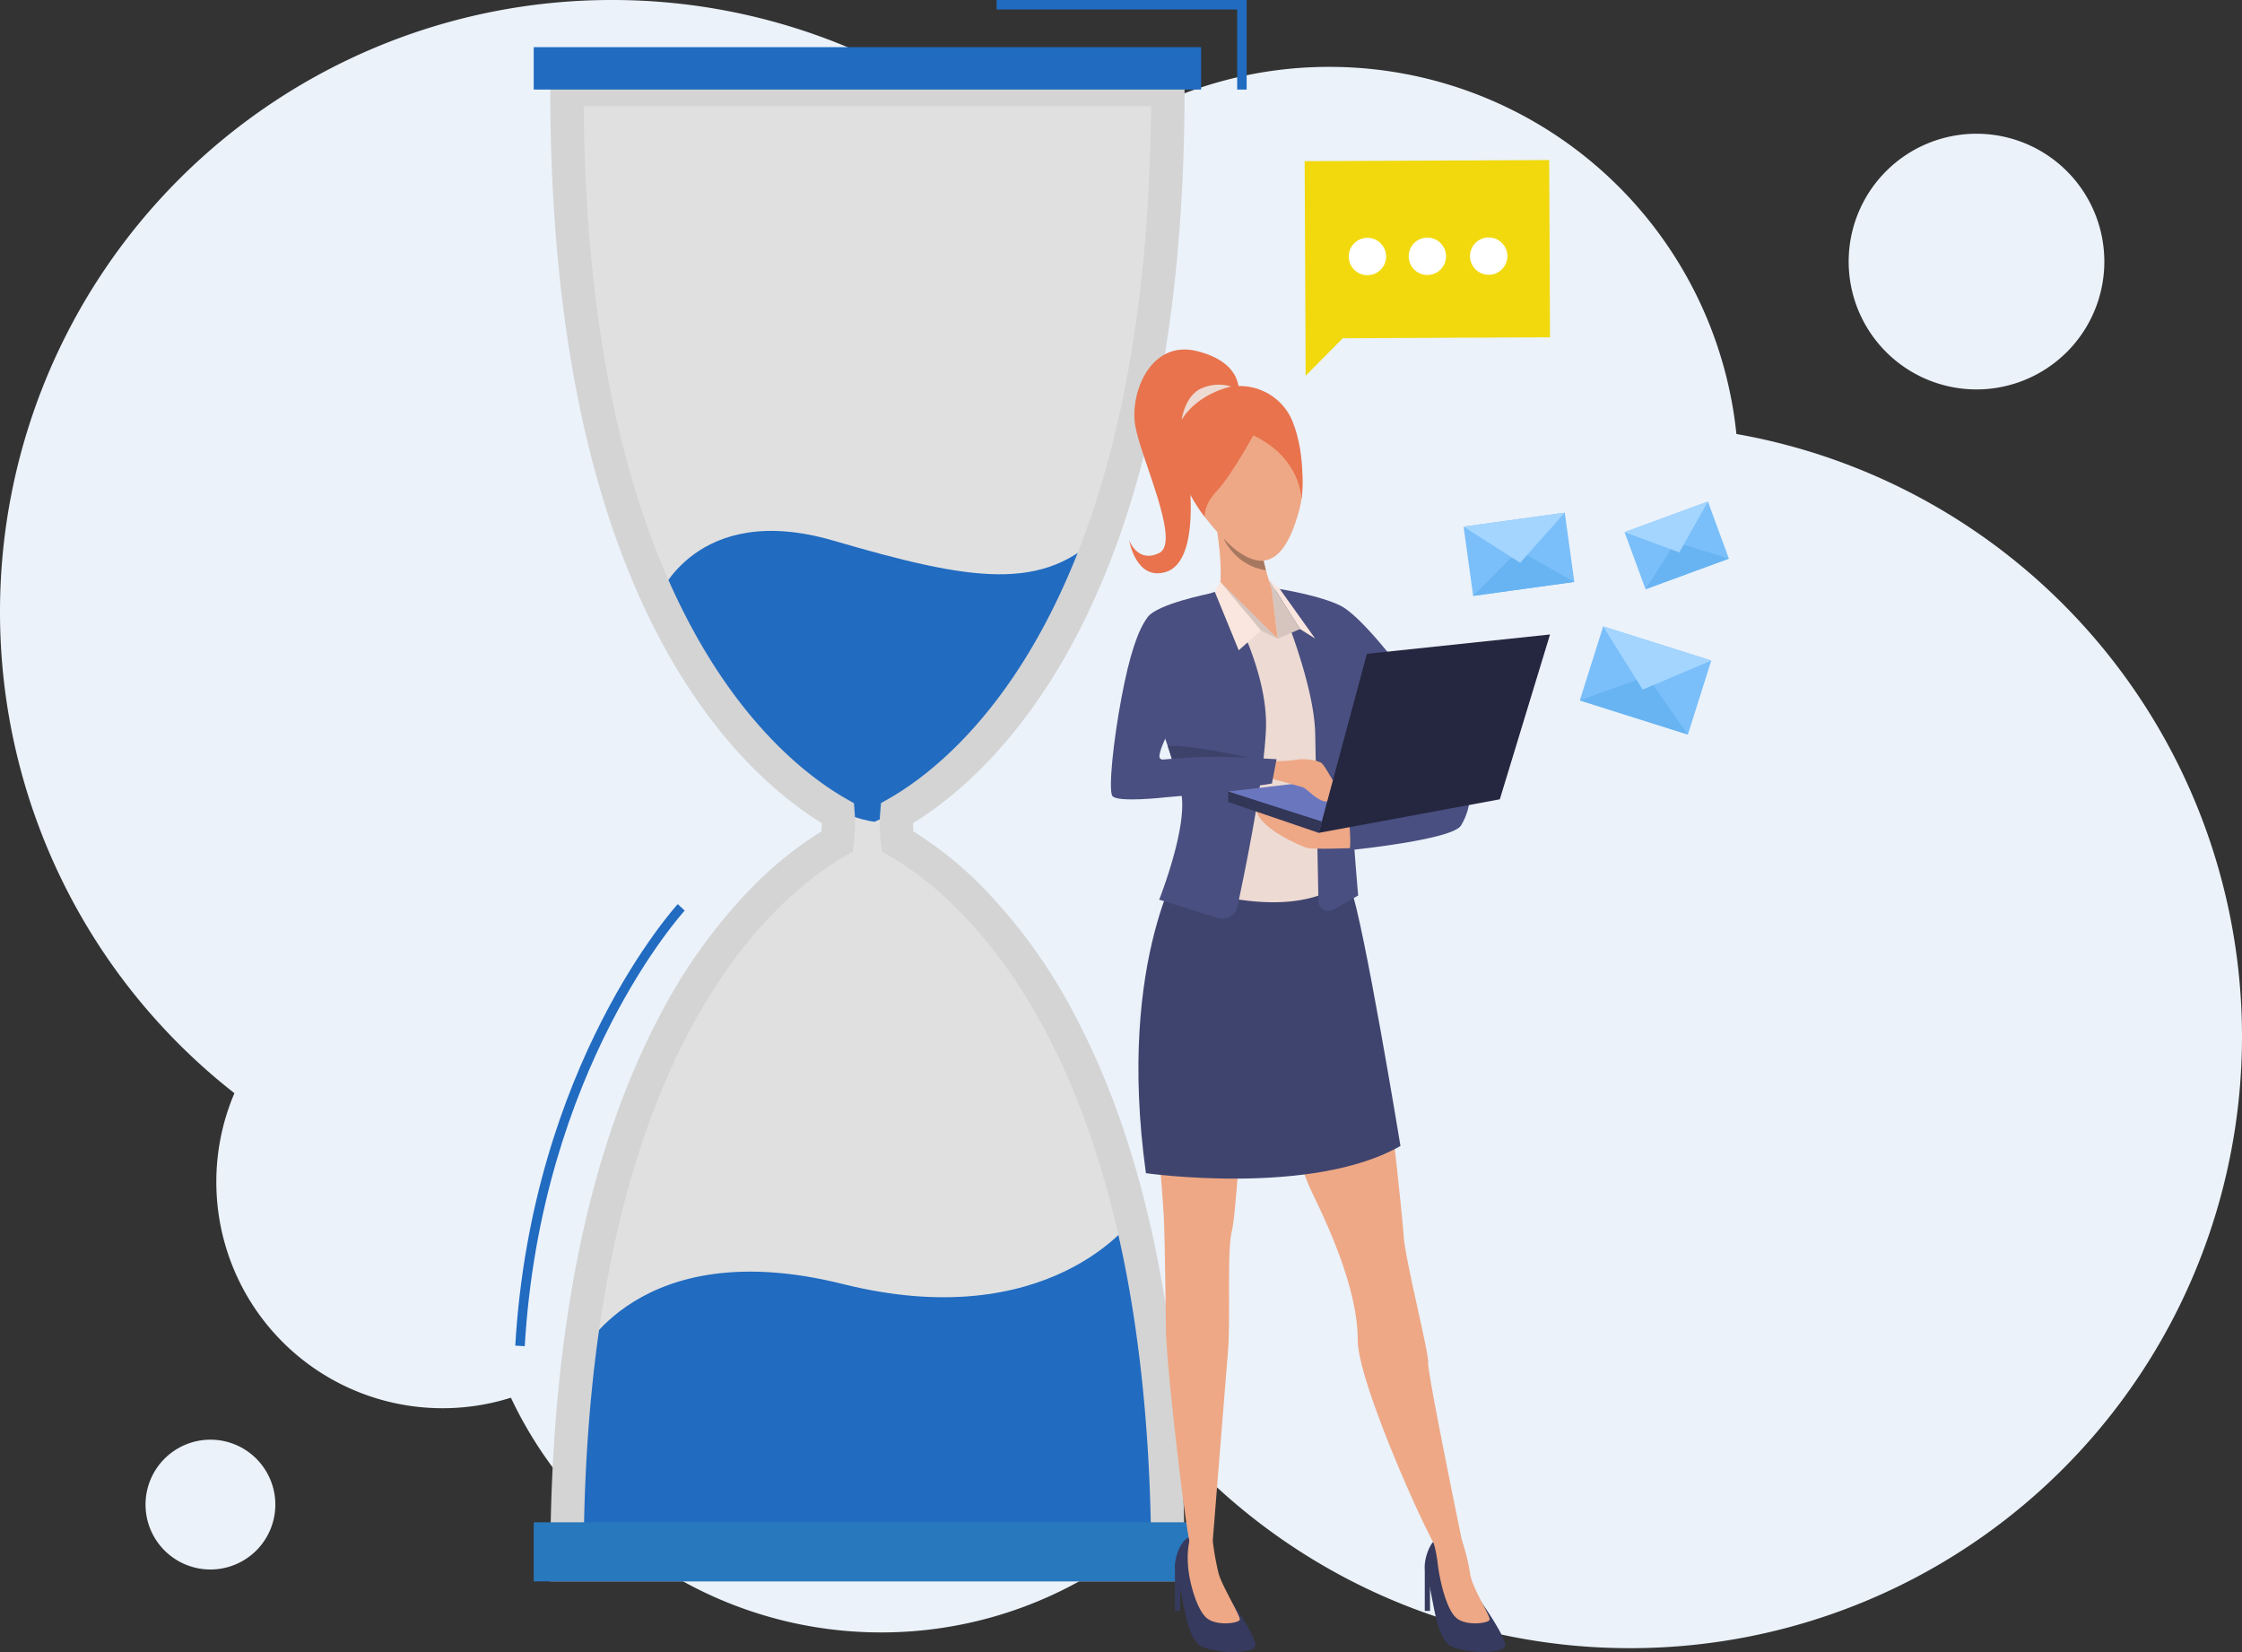<svg xmlns="http://www.w3.org/2000/svg" width="570" height="420" viewBox="0 0 570 420">
  <rect x="0" y="0" width="570" height="420" fill="#333333" stroke="none"/>
  <g id="Group_2302" data-name="Group 2302" transform="translate(-974.999 -94)">
    <path id="Union_47" data-name="Union 47" d="M-9544.962,374.929A103.828,103.828,0,0,1-9627,415a104.013,104.013,0,0,1-94.11-59.677A57.473,57.473,0,0,1-9738.5,358a57.5,57.5,0,0,1-57.5-57.5,57.307,57.307,0,0,1,4.6-22.582A155.235,155.235,0,0,1-9851,155.5,155.5,155.5,0,0,1-9695.5,0a155.021,155.021,0,0,1,110.428,46.021A103.653,103.653,0,0,1-9513,17a104.015,104.015,0,0,1,103.46,93.328A155.545,155.545,0,0,1-9281,263.5,155.5,155.5,0,0,1-9436.5,419,154.994,154.994,0,0,1-9544.962,374.929ZM-9814,382.5a16.5,16.5,0,0,1,16.5-16.5,16.5,16.5,0,0,1,16.5,16.5,16.5,16.5,0,0,1-16.5,16.5A16.5,16.5,0,0,1-9814,382.5Zm433-316A32.5,32.5,0,0,1-9348.5,34,32.5,32.5,0,0,1-9316,66.5,32.5,32.5,0,0,1-9348.5,99,32.5,32.5,0,0,1-9381,66.5Z" transform="translate(10825.999 94)" fill="#ebf2fa"/>
    <g id="Слой_x0020_1" transform="translate(1105.999 94)">
      <g id="_2518099093280">
        <path id="Path_6368" data-name="Path 6368" d="M136.193,281.5a33.135,33.135,0,0,1-.156-7.142c19.24-10.949,68.892-51.992,68.892-183.981H52.15c0,132.029,49.682,173.055,68.914,183.991a33.4,33.4,0,0,1-.212,7.152c-19.376,11.113-68.7,52.317-68.7,183.873H204.929c0-131.629-49.379-172.808-68.736-183.893Z" transform="translate(-39.012 -67.61)" fill="#e0e0e0"/>
        <path id="Path_6369" data-name="Path 6369" d="M63.92,1266.442s14.816-31.95,67.153-18.868,73.535-16.194,73.535-16.194l9.823,88.888H63.923v-53.826Z" transform="translate(-47.816 -921.151)" fill="#216bc1"/>
        <path id="Path_6370" data-name="Path 6370" d="M144.16,552.678s9.621-24.682,44.512-14.507,53.685,13.494,68.763-2.461c0,0-15.489,55.043-58.237,73.943,0,0-31.462-2.731-55.038-56.975Z" transform="translate(-107.841 -400.745)" fill="#216bc1"/>
        <path id="Path_6371" data-name="Path 6371" d="M43.825,448.574H188.094c-.443-54.093-9.39-98.129-26.609-130.939C147.031,290.1,130.234,277.6,121.5,272.6l-1.827-1.046-.272-2.086a37.369,37.369,0,0,1-.174-8.052l.186-2.222,1.942-1.1c8.725-4.966,25.521-17.4,40-44.892,17.3-32.832,26.282-76.941,26.728-131.163H43.825c.443,54.237,9.435,98.353,26.74,131.188,14.489,27.489,31.29,39.914,40.017,44.875l1.95,1.114.176,2.242a37.984,37.984,0,0,1-.232,8.059l-.287,2.066-1.806,1.038c-8.73,5.006-25.526,17.512-39.975,45.061-17.2,32.807-26.141,76.825-26.584,130.893Zm152.764,8.48H35.332v-4.24c0-57.4,9.274-104.186,27.569-139.071a138.37,138.37,0,0,1,23.44-32.855,95.726,95.726,0,0,1,17.933-14.5c.05-.705.071-1.411.071-2.119-9.941-6.1-26.834-19.671-41.285-47.084C44.659,182.265,35.33,135.37,35.33,77.8V73.56H196.586V77.8c0,57.555-9.324,104.44-27.72,139.356-14.454,27.436-31.351,41.013-41.292,47.115-.005.7.01,1.408.05,2.109a95.637,95.637,0,0,1,17.92,14.474,138.423,138.423,0,0,1,23.45,32.845c18.311,34.891,27.595,81.7,27.595,139.119v4.24Z" transform="translate(-26.429 -55.028)" fill="#d4d4d4"/>
        <path id="Path_6372" data-name="Path 6372" d="M18.62,58.363H188.3V47.58H18.62Z" transform="translate(-13.929 -35.593)" fill="#216bc1"/>
        <path id="Path_6373" data-name="Path 6373" d="M18.62,1551.135H188.3V1536.11H18.62Z" transform="translate(-13.929 -1149.109)" fill="#2878bd"/>
        <path id="Path_6374" data-name="Path 6374" d="M931.832,1566.909s7.266,10.208,6.271,11.826-8.641,1.847-13.292,0-4.762-13.814-6.863-18.953c-.882-2.154,1.005-8.505,3.656-8.966a10.762,10.762,0,0,1,5.533.892s-2.751,7.241,4.7,15.2Z" transform="translate(-686.52 -1160.038)" fill="#363a5e"/>
        <path id="Path_6375" data-name="Path 6375" d="M933.7,1551.189a49.837,49.837,0,0,1,2.089,8.5c.464,3.441,5.175,10.752,4.953,11.675s-6.2,1.764-8.641-.622-4-9.314-4.535-13.461a35.11,35.11,0,0,0-1.131-5.769s4.938-2.865,7.266-.323Z" transform="translate(-693.029 -1159.6)" fill="#eea886"/>
        <path id="Path_6376" data-name="Path 6376" d="M679.993,1567.1S687,1577.141,686,1578.761s-8.641,1.847-13.292,0-4.762-13.814-6.865-18.953c-.882-2.154,1-8.505,3.656-8.966a11.476,11.476,0,0,1,5.759.99S672.546,1559.143,679.993,1567.1Z" transform="translate(-497.932 -1160.061)" fill="#363a5e"/>
        <path id="Path_6377" data-name="Path 6377" d="M685,1550.707a71.438,71.438,0,0,0,1.439,8.09c.884,3.351,5.648,10.979,5.427,11.9s-6.2,1.764-8.639-.622-4.321-9.284-4.542-13.461a23.057,23.057,0,0,1,.557-6.9S682.67,1548.165,685,1550.707Z" transform="translate(-507.668 -1158.937)" fill="#eea886"/>
        <path id="Path_6378" data-name="Path 6378" d="M688.507,829.84s6.235,30.27,7.669,37.891,5.442,44.535,5.87,50.81,6.508,29.925,6.22,32.167,9.012,47.271,9.012,47.271a5.416,5.416,0,0,1-6.523.242c-1.721-1.247-20.4-42.156-20.4-53.365,0-15.492-10.979-35.717-12.4-39.181-13.156-32.2-10.566-42.046-12.287-44.137s-1.867,1.292-2.872,5.925-3.147,44.683-4.434,49.762-.287,22.269-1.008,30.935-3.857,47.875-3.857,47.875-2.439,3.981-5.852.1c-.733-.834-5.9-43.676-6.041-53.985s-.3-24.533-.574-28.993c-2.65-42.731-9.173-48.833,1.1-79.073,19.23-56.622,46.374-4.248,46.374-4.248Z" transform="translate(-476.175 -604.267)" fill="#eea886"/>
        <path id="Path_6379" data-name="Path 6379" d="M640.865,861.772s-17.761,25.944-10.118,81.136c0,0,42.139,5.981,64.715-6.918,0,0-9.334-56.9-12.718-65.758s-41.877-8.46-41.877-8.46Z" transform="translate(-470.411 -644.659)" fill="#3f446e"/>
        <path id="Path_6380" data-name="Path 6380" d="M917.82,1583.13v10.687h1.328v-8.261Z" transform="translate(-686.588 -1184.283)" fill="#363a5e"/>
        <path id="Path_6381" data-name="Path 6381" d="M665.72,1583.13v10.687h1.328v-8.261Z" transform="translate(-498.001 -1184.283)" fill="#363a5e"/>
        <path id="Path_6382" data-name="Path 6382" d="M693.982,395.287s11.9,11.985,7.845,27.416-10.561,15.519-17.736,8.881-11.4-13.622-12.352-21.379,11.382-25.607,22.243-14.915Z" transform="translate(-502.465 -293.215)" fill="#eea886"/>
        <path id="Path_6383" data-name="Path 6383" d="M722.04,545.149a69.973,69.973,0,0,1-3-8.581c-.217-.8-.418-1.62-.59-2.431-.607-2.859-.859-5.676-.2-7.609,1.895-5.6-11.9-1.723-11.9-1.723s2.67,14.829,0,19.827,15.691.519,15.691.519Z" transform="translate(-528.195 -391.609)" fill="#eea886"/>
        <path id="Path_6384" data-name="Path 6384" d="M615.732,631.822s1.151,2.542,2.177,5.414c-.839.076-1.635.081-2.008.136-3.323.5-.824-3.719-.171-5.55Zm-13.247,14.035c.227,1.859,8.916,1.474,18.185.524l.025.108c.2.816.373,1.547.5,2.056.136.559.262,1.154.368,1.779a46.839,46.839,0,0,1-.909,19.17s23.359,8.707,37.929.776c0,0-1.549-12.675.781-20.863s14.484-36.727,14.484-36.727-8.81-12.74-15.539-15.068a112.434,112.434,0,0,0-15.388-3.771l-12.6.461s-10.491,2.734-12.839,3.474c-4.195,1.325-5.817,2.721-7.991,7.054-2.988,5.956-8.022,32.651-7,41.023Z" transform="translate(-450.598 -444.23)" fill="#eddad3"/>
        <path id="Path_6385" data-name="Path 6385" d="M685.9,402.043S680.2,412.388,676.67,416.1s-3.119,6.649-3.119,6.649-13.781-17-3.948-27.254,22.5-6.122,26.206,2.844,2.348,19.918,2.348,19.918-.106-10.521-12.262-16.21Z" transform="translate(-498.259 -291.35)" fill="#e8734d"/>
        <path id="Path_6386" data-name="Path 6386" d="M647.339,363.674s1.378-7.576-10.5-10.586-17.215,10.672-15.751,19.021,11.622,29.519,6.112,32.273-7.659-3.184-7.659-3.184,1.726,10.413,9.385,8,6.623-19.331,5.472-26.075,12.944-19.449,12.944-19.449Z" transform="translate(-463.456 -263.815)" fill="#e8734d"/>
        <path id="Path_6387" data-name="Path 6387" d="M714.69,543.25c.045.108,3.053,7.019,10.788,8.095-.217-.8-.418-1.62-.59-2.431,0,0-4.243.857-10.2-5.661Z" transform="translate(-534.634 -406.386)" fill="#a77860"/>
        <path id="Path_6388" data-name="Path 6388" d="M656.14,702.809s.569,1.194,2.121,5.905c1.585-13.229.756-20.115.756-20.115A49.668,49.668,0,0,1,656.14,702.809Z" transform="translate(-490.835 -515.117)" fill="#cfbeb8"/>
        <path id="Path_6389" data-name="Path 6389" d="M685.022,388.671s-8.427,1.62-12.632,8.485c0,0,.849-6.218,5.049-8.012a10.755,10.755,0,0,1,7.583-.476Z" transform="translate(-502.991 -290.401)" fill="#eddad3"/>
        <path id="Path_6390" data-name="Path 6390" d="M675.16,799.194c.2.816.373,1.547.5,2.056.136.559.262,1.154.368,1.779,5.22-2.839,8.971-5.059,8.971-5.059-1.4.315-9.836,1.222-9.836,1.222Z" transform="translate(-505.063 -596.933)" fill="#cfbeb8"/>
        <path id="Path_6391" data-name="Path 6391" d="M710.54,592.525l14.836,12.093-1.529-12.738s-8.651-1.867-13.307.647Z" transform="translate(-531.53 -442.266)" fill="#eea886"/>
        <path id="Path_6392" data-name="Path 6392" d="M721.871,599.483l4.288,2.051L711.59,587.09Z" transform="translate(-532.315 -439.181)" fill="#d6c5be"/>
        <path id="Path_6393" data-name="Path 6393" d="M655.322,646.835c2.043,8.46-5.512,27.5-5.512,27.5l14.973,4.681a3.838,3.838,0,0,0,4.9-2.852c2-9.317,6.7-32.253,7.263-45.006.718-16.267-11.131-35.462-11.131-35.462-21.052,3.613-15.277,35.462-15.277,35.462s.766,2.008,1.784,5.145v0c.257.786.529,1.645.811,2.565.718,2.353,1.5,5.087,2.192,7.966Z" transform="translate(-486.1 -445.622)" fill="#494f80"/>
        <path id="Path_6394" data-name="Path 6394" d="M767.342,594.555l-.262-.7s10.783,1.64,16.262,4.376,15.968,16.877,15.968,16.877l-13.72,18.114c-.015,13.922,2.245,38.672,2.245,38.672l-6.276,3.615a2.555,2.555,0,0,1-3.832-2.167c-.174-9.412-.6-31.762-.819-42.587-.287-13.922-10.218-36.44-10.218-36.44.222.076.438.154.655.234Z" transform="translate(-573.533 -444.245)" fill="#494f80"/>
        <path id="Path_6395" data-name="Path 6395" d="M772.779,823.061s-10.344.4-11.954,0S748.48,818,747.835,813.4s24.944,4.122,24.944,4.122v5.533Z" transform="translate(-559.419 -607.477)" fill="#eea886"/>
        <path id="Path_6396" data-name="Path 6396" d="M719.46,784.083l41.988-4.913L742.479,794.6Z" transform="translate(-538.202 -582.869)" fill="#6a77bf"/>
        <path id="Path_6397" data-name="Path 6397" d="M742.479,809.188l-23.019-7.845V798.67l23.793,7.634Z" transform="translate(-538.202 -597.456)" fill="#323657"/>
        <path id="Path_6398" data-name="Path 6398" d="M763.337,766.6a36.123,36.123,0,0,0,5.422-.4c1.5-.307,5.245.116,6.2.96s3.983,6.729,4.555,7.089-.292,1.189-1.3.771c0,0-.925,2.575-3.21,1.61s-3.827-3.069-5.024-3.439-8.148-2.24-8.148-2.24-.285-4.983,1.5-4.356Z" transform="translate(-569.886 -573.094)" fill="#eea886"/>
        <path id="Path_6399" data-name="Path 6399" d="M760.22,584.53l7.991,12.655,3.857,2.434-8.992-12.6Z" transform="translate(-568.693 -437.266)" fill="#fae6de"/>
        <path id="Path_6400" data-name="Path 6400" d="M768.211,597.185l-5.674,2.434-1.527-12.738-.791-2.35Z" transform="translate(-568.693 -437.266)" fill="#d6c5be"/>
        <path id="Path_6401" data-name="Path 6401" d="M841.84,809.17s.433,5.346,0,6.465c0,0,25.894-2.585,28.31-6.208a15.61,15.61,0,0,0,2.328-8.017Z" transform="translate(-629.75 -599.506)" fill="#494f80"/>
        <path id="Path_6402" data-name="Path 6402" d="M810.83,690.672l12.239-45.52,46.56-4.913-12.766,41.9Z" transform="translate(-606.553 -478.941)" fill="#252740"/>
        <path id="Path_6403" data-name="Path 6403" d="M707.386,587.09l10.281,12.393-5.623,5.016-6.074-14.834Z" transform="translate(-528.111 -439.181)" fill="#fae6de"/>
        <path id="Path_6404" data-name="Path 6404" d="M658.4,752.611l.345,1.048c.257.786.529,1.645.811,2.565,1.985.622,19.185-.637,19.185-.637S664.348,752.208,658.4,752.611Z" transform="translate(-492.526 -562.976)" fill="#3d426b"/>
        <path id="Path_6405" data-name="Path 6405" d="M616.509,640.958c2.771-.209,7.311-.506,11.022-.521,5.779-.025,15.66.62,15.66.62l-1.177,6.175s-17.507,2.844-27.068,3.512h0s-12.617,1.449-13.552-.433.307-13.97,2.363-24.858,4.159-17.162,6.669-20.525,15.761-5.986,15.761-5.986l-11.241,36.8s-1.615,3.283-1.527,4.7c.025.431.32.635.726.713.28-.025.9-.078,1.766-.144l.6-.045Z" transform="translate(-449.644 -448.046)" fill="#494f80"/>
        <path id="Path_6406" data-name="Path 6406" d="M2.409,1024.718,0,1024.577C4.2,953,40.942,912.738,41.315,912.34l1.766,1.643c-.365.393-36.526,40.075-40.67,110.736Z" transform="translate(0 -682.489)" fill="#216bc1"/>
        <path id="Path_6407" data-name="Path 6407" d="M549.288,22.77h-2.411V2.411H485.71V0h63.578Z" transform="translate(-363.342)" fill="#216bc1"/>
        <path id="Path_6408" data-name="Path 6408" d="M858.78,161.5l-62.17.285.207,45.064.04,9.49,9.45-9.536,52.68-.242Z" transform="translate(-595.915 -120.812)" fill="#f1d90e"/>
        <path id="Path_6409" data-name="Path 6409" d="M911.073,244.526a4.746,4.746,0,1,1-4.762-4.736,4.742,4.742,0,0,1,4.762,4.736Z" transform="translate(-674.44 -179.378)" fill="#fff"/>
        <path id="Path_6410" data-name="Path 6410" d="M972.973,244.341a4.747,4.747,0,1,1-4.762-4.731A4.742,4.742,0,0,1,972.973,244.341Z" transform="translate(-720.745 -179.244)" fill="#fff"/>
        <path id="Path_6411" data-name="Path 6411" d="M850.588,244.724a4.749,4.749,0,1,1-4.762-4.734A4.75,4.75,0,0,1,850.588,244.724Z" transform="translate(-629.189 -179.528)" fill="#fff"/>
        <path id="Path_6412" data-name="Path 6412" d="M985.149,534.928l-25.72,3.552L957,520.872l25.72-3.552Z" transform="translate(-715.898 -386.989)" fill="#7abffa"/>
        <path id="Path_6413" data-name="Path 6413" d="M966.64,566.809l11.5-11.619,14.217,8.067Z" transform="translate(-723.109 -415.318)" fill="#68b4f2"/>
        <path id="Path_6414" data-name="Path 6414" d="M982.72,517.32l-11.345,12.743L957,520.872Z" transform="translate(-715.898 -386.989)" fill="#a3d5ff"/>
        <path id="Path_6415" data-name="Path 6415" d="M1101.759,659.6l-27.479-8.682,5.938-18.812,27.484,8.679Z" transform="translate(-803.631 -472.859)" fill="#7abffa"/>
        <path id="Path_6416" data-name="Path 6416" d="M1074.28,688.437l17.059-6.177,10.42,14.859Z" transform="translate(-803.631 -510.374)" fill="#68b4f2"/>
        <path id="Path_6417" data-name="Path 6417" d="M1125.334,640.789l-17.444,7.379-10.04-16.058Z" transform="translate(-821.262 -472.859)" fill="#a3d5ff"/>
        <path id="Path_6418" data-name="Path 6418" d="M1145.969,520.606l-21.188,7.782-5.331-14.506,21.188-7.782Z" transform="translate(-837.421 -378.595)" fill="#7abffa"/>
        <path id="Path_6419" data-name="Path 6419" d="M1140.61,558.932l7.614-12,13.574,4.22Z" transform="translate(-853.249 -409.139)" fill="#68b4f2"/>
        <path id="Path_6420" data-name="Path 6420" d="M1140.638,506.1l-7.271,12.927-13.917-5.145Z" transform="translate(-837.421 -378.595)" fill="#a3d5ff"/>
      </g>
    </g>
  </g>
</svg>
